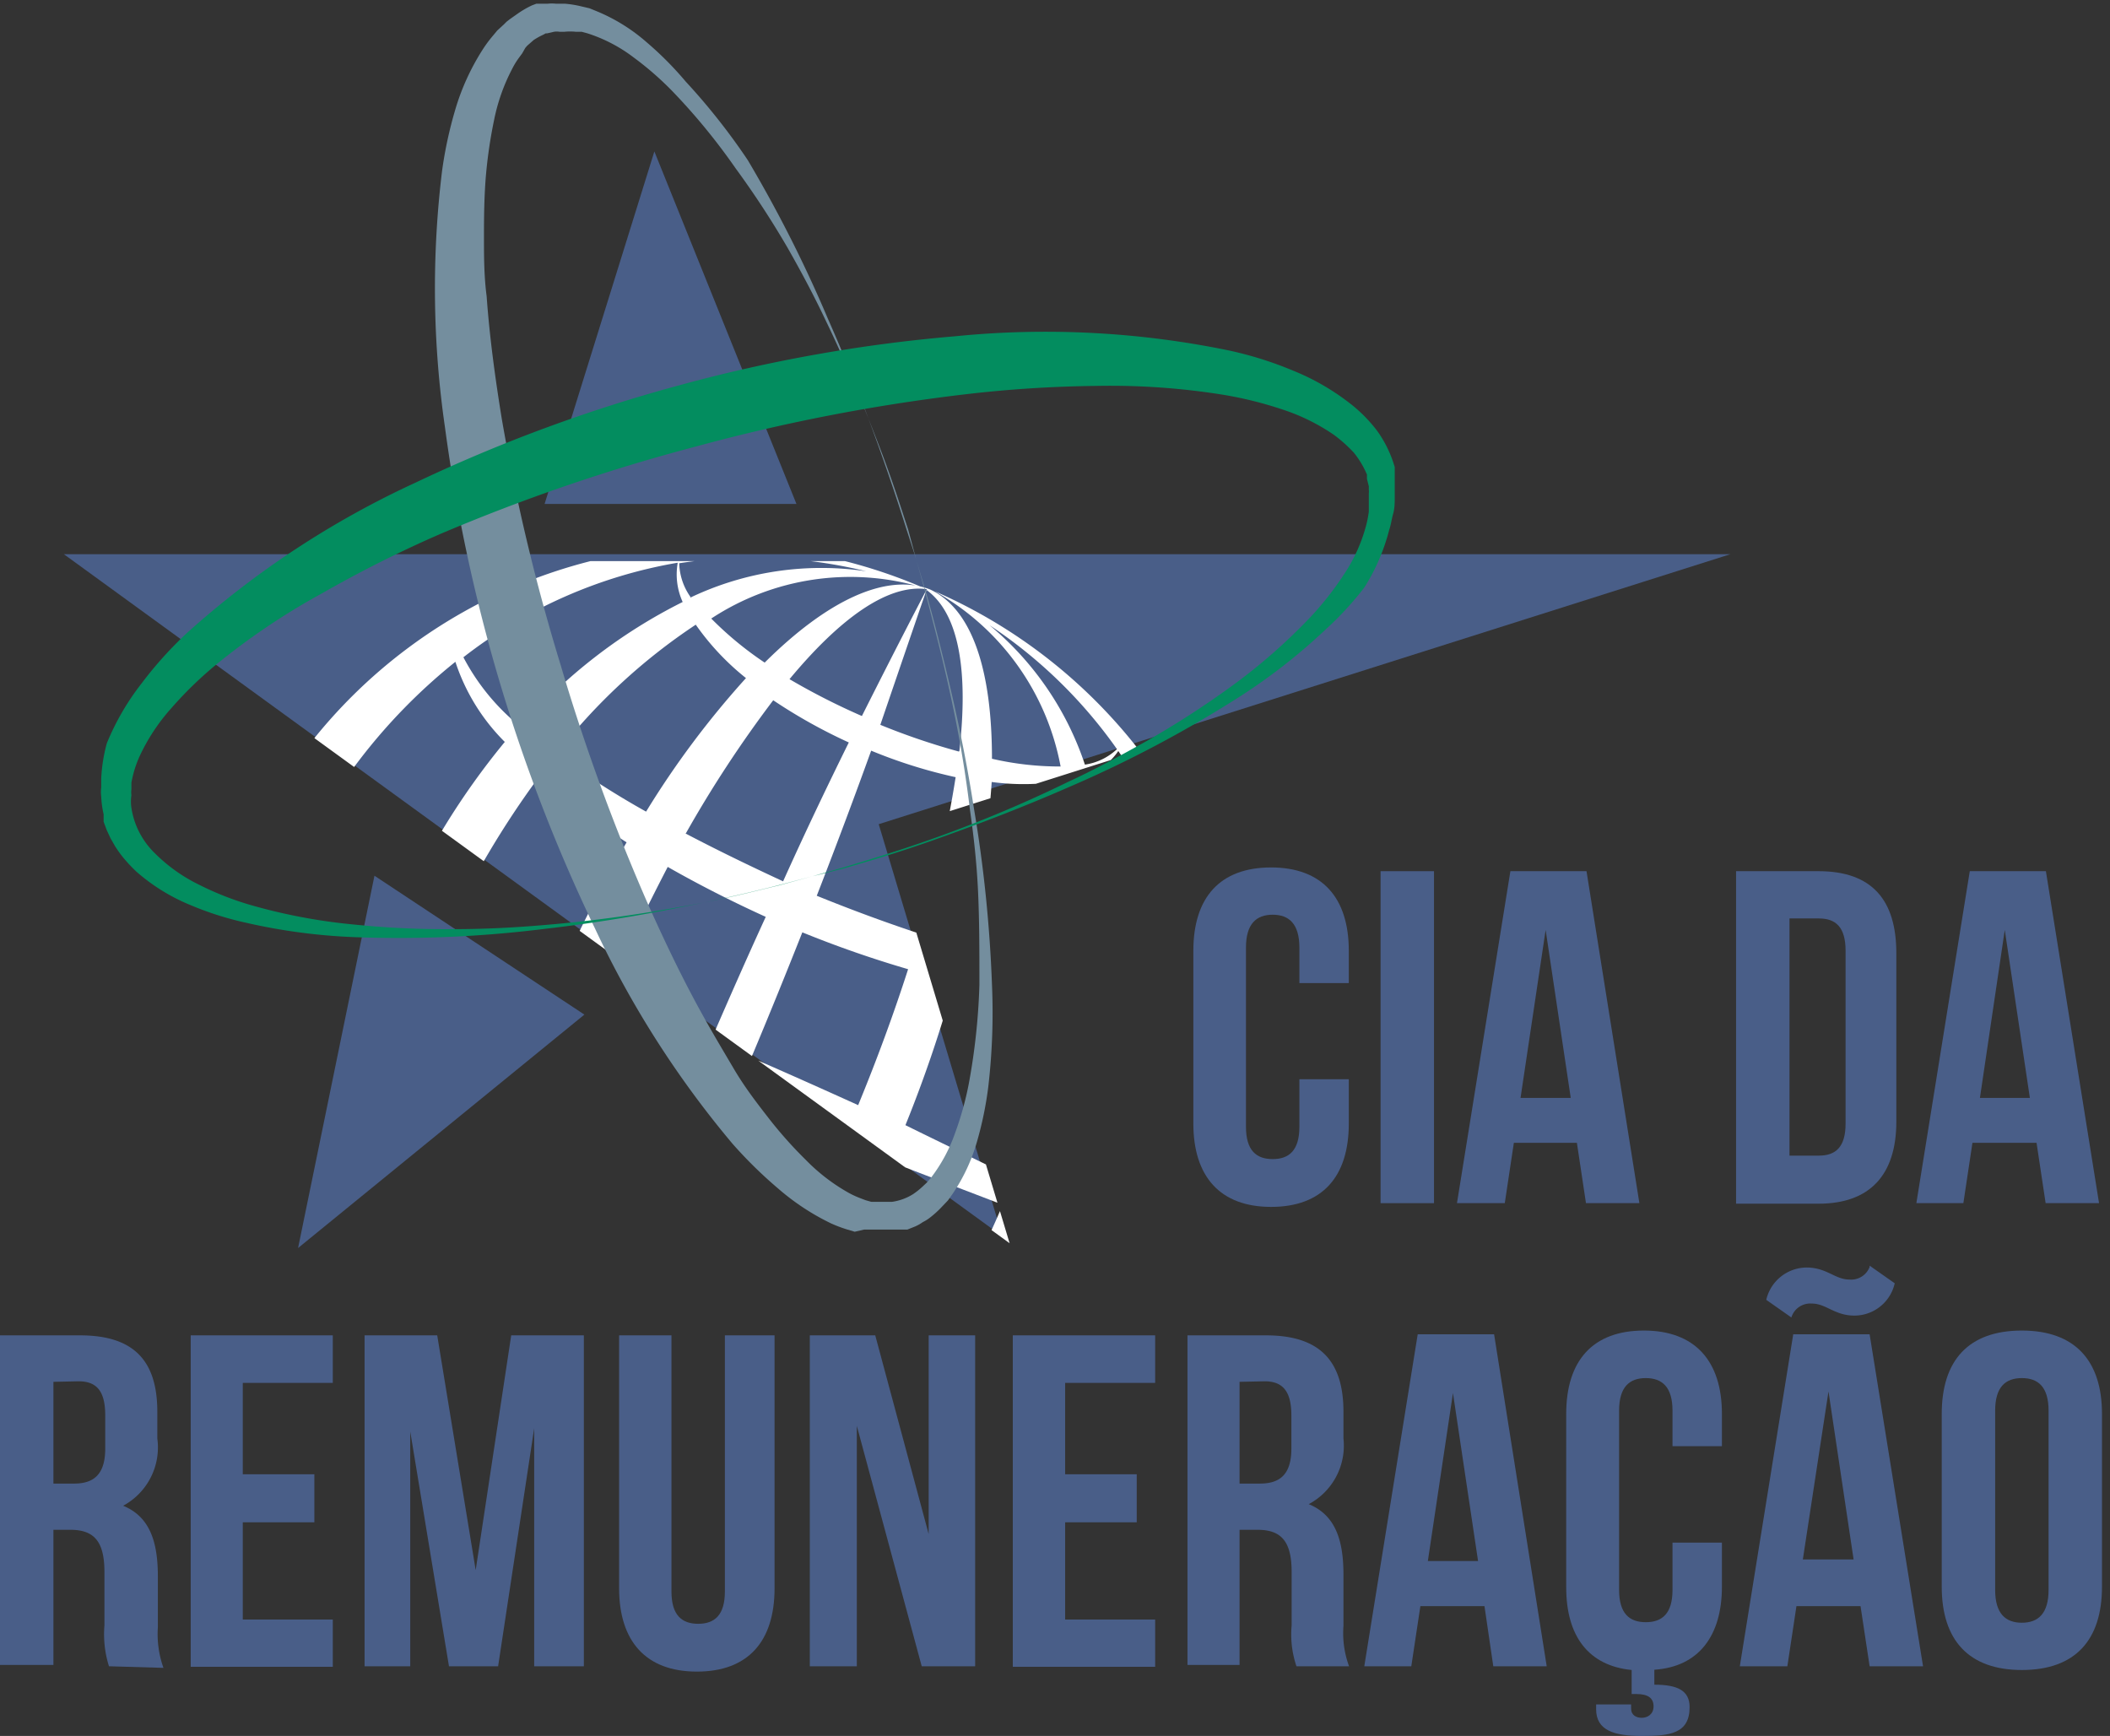<svg xmlns="http://www.w3.org/2000/svg" xmlns:xlink="http://www.w3.org/1999/xlink" width="79" height="65" viewBox="0 0 79 65"><rect x="0" y="0" width="79" height="65" fill="#333333" stroke="none"/><defs><style>.cls-1{fill:none;}.cls-2{fill:#495e88;}.cls-3{clip-path:url(#clip-path);}.cls-4{fill:#fff;}.cls-5{fill:#748e9e;}.cls-6{fill:#038d5f;}</style><clipPath id="clip-path"><polygon class="cls-1" points="37.8 46.55 2.65 21.01 65.05 21.01 33.17 31.13 37.8 46.55"/></clipPath></defs><g id="Layer_2" data-name="Layer 2"><g id="Layer_1-2" data-name="Layer 1"><path class="cls-2" d="M50.5,40.41v1.66c0,2-1,3.12-2.91,3.12s-2.91-1.14-2.91-3.12V35.6c0-2,1-3.12,2.91-3.12s2.91,1.13,2.91,3.12v1.21H48.65V35.48c0-.89-.39-1.23-1-1.23s-1,.34-1,1.23v6.71c0,.89.39,1.21,1,1.21s1-.32,1-1.21V40.41Z"/><path class="cls-2" d="M51.69,32.62h2V45.05h-2Z"/><path class="cls-2" d="M61.38,45.05h-2l-.34-2.26H56.68l-.34,2.26H54.55l2-12.43h2.85Zm-4.45-3.94h1.88l-.94-6.29Z"/><path class="cls-2" d="M65,32.62h3.09c2,0,2.91,1.08,2.91,3.07V42c0,2-1,3.07-2.91,3.07H65ZM67,34.39v8.88h1.1c.63,0,1-.32,1-1.2V35.6c0-.89-.37-1.21-1-1.21Z"/><path class="cls-2" d="M78.59,45.05h-2l-.34-2.26h-2.4l-.34,2.26H71.75l2-12.43H76.6Zm-4.46-3.94H76l-.94-6.29Z"/><path class="cls-2" d="M4.08,62.39a4,4,0,0,1-.17-1.53v-2c0-1.15-.39-1.58-1.28-1.58H2v5.06H0V50H3c2,0,2.89.94,2.89,2.86v1a2.48,2.48,0,0,1-1.28,2.52c1,.41,1.3,1.35,1.3,2.64v1.92a3.76,3.76,0,0,0,.21,1.51ZM2,51.74v3.81h.77c.72,0,1.17-.32,1.17-1.31V53c0-.89-.3-1.28-1-1.28Z"/><path class="cls-2" d="M9.09,55.2h2.68V57H9.09v3.64h3.37v1.77H7.14V50h5.32v1.78H9.09Z"/><path class="cls-2" d="M17.81,58.79,19.14,50h2.72V62.39H20V53.48l-1.35,8.91H16.81L15.36,53.6v8.79H13.65V50h2.72Z"/><path class="cls-2" d="M25.14,50v9.59c0,.89.39,1.21,1,1.21s1-.32,1-1.21V50H29v9.47c0,2-1,3.12-2.91,3.12s-2.91-1.14-2.91-3.12V50Z"/><path class="cls-2" d="M32.08,53.39v9H30.32V50h2.45l2,7.44V50h1.74V62.39h-2Z"/><path class="cls-2" d="M39.88,55.2h2.68V57H39.88v3.64h3.37v1.77H37.92V50h5.33v1.78H39.88Z"/><path class="cls-2" d="M48.54,62.39a3.73,3.73,0,0,1-.18-1.53v-2c0-1.15-.39-1.58-1.28-1.58h-.67v5.06H44.46V50H47.4c2,0,2.9.94,2.9,2.86v1A2.48,2.48,0,0,1,49,56.32c1,.41,1.3,1.35,1.3,2.64v1.92a3.59,3.59,0,0,0,.21,1.51ZM46.41,51.74v3.81h.76c.73,0,1.18-.32,1.18-1.31V53c0-.89-.31-1.28-1-1.28Z"/><path class="cls-2" d="M57.91,62.39h-2l-.33-2.25h-2.4l-.34,2.25H51.08l2-12.43h2.86Zm-4.45-3.94h1.88l-.94-6.29Z"/><path class="cls-2" d="M64.47,57.76v1.65c0,1.84-.87,3-2.53,3.11v.56c.87,0,1.32.22,1.32.84,0,1-.75,1.08-1.79,1.08s-1.71-.21-1.71-1v-.18h1.31v.15c0,.26.2.35.4.35s.44-.12.44-.43-.21-.46-.64-.46h-.18v-.9c-1.61-.16-2.45-1.26-2.45-3.09V52.94c0-2,1-3.12,2.91-3.12s2.92,1.14,2.92,3.12v1.21H62.62V52.82c0-.89-.39-1.22-1-1.22s-1,.33-1,1.22v6.71c0,.89.39,1.21,1,1.21s1-.32,1-1.21V57.76Z"/><path class="cls-2" d="M72,62.39H70l-.34-2.25h-2.4l-.34,2.25H65.14l2-12.43H70Zm-2-15,.94.66a1.55,1.55,0,0,1-1.51,1.21c-.74,0-1.06-.45-1.59-.45a.74.74,0,0,0-.77.52l-.94-.66a1.56,1.56,0,0,1,1.51-1.21c.75,0,1.07.45,1.6.45A.74.74,0,0,0,70,47.44Zm-2.5,11H69.4l-.94-6.29Z"/><path class="cls-2" d="M72.7,52.94c0-2,1-3.12,3-3.12s3,1.14,3,3.12v6.47c0,2-1,3.12-3,3.12s-3-1.13-3-3.12Zm2,6.59c0,.89.39,1.23,1,1.23s1-.34,1-1.23V52.82c0-.89-.39-1.22-1-1.22s-1,.33-1,1.22Z"/><polygon class="cls-2" points="37.53 46.29 2.39 20.75 64.79 20.75 32.9 30.86 37.53 46.29"/><polygon class="cls-2" points="20.39 18.87 24.5 5.67 29.82 18.87 20.39 18.87"/><polygon class="cls-2" points="21.88 37.99 11.16 46.73 14.02 32.79 21.88 37.99"/><g class="cls-3"><path class="cls-4" d="M8,44.68H8A19.52,19.52,0,0,0,19.27,58a10.51,10.51,0,0,1-4.9-6.45,12,12,0,0,1,2.75.34c0,3.17.74,5.43,2.31,6.17h0l.05,0h0c1.61.64,3.75-.36,6-2.54a12.11,12.11,0,0,1,2.1,1.77,10.38,10.38,0,0,1-7.93.85A19.4,19.4,0,0,0,45.2,47.82,19.62,19.62,0,0,0,35,22.14a9.52,9.52,0,0,1,4.71,6.56,11.29,11.29,0,0,1-2.57-.29c0-3.25-.71-5.59-2.32-6.34h0l0,0h0c-1.65-.64-3.87.43-6.19,2.74a12.8,12.8,0,0,1-2-1.65A9.47,9.47,0,0,1,34.55,22,19.4,19.4,0,0,0,9,32.27,19.61,19.61,0,0,0,8,44.68Zm2.84-11.77a21.27,21.27,0,0,1,6.21-8.13,7.55,7.55,0,0,0,1.85,3,27.7,27.7,0,0,0-4,6.51C13.25,33.73,11.87,33.24,10.88,32.91Zm9.32-3.85a26.5,26.5,0,0,0,3.3,2.48,53.26,53.26,0,0,0-2.57,5.07C19.41,36,18,35.47,16.69,35A33.56,33.56,0,0,1,20.2,29.06ZM25,32.46c1.14.65,2.37,1.28,3.67,1.87-.67,1.46-1.35,3-2.05,4.62-1.36-.58-2.69-1.13-4-1.64C23.41,35.64,24.2,34,25,32.46Zm.67-1.24a44.26,44.26,0,0,1,3.28-5,19.9,19.9,0,0,0,2.83,1.58C31.06,29.26,30.22,31,29.32,33,28.07,32.42,26.85,31.83,25.69,31.22Zm6.93-3.12a18.75,18.75,0,0,0,3.18,1,42.82,42.82,0,0,1-1.35,5.86c-1.27-.42-2.57-.9-3.85-1.42C31.37,31.51,32.05,29.68,32.62,28.1ZM34,36.29c-.54,1.68-1.17,3.39-1.87,5.09-1.28-.58-2.62-1.18-4-1.78.68-1.62,1.32-3.2,1.91-4.69A41,41,0,0,0,34,36.29Zm1.71.45a25.4,25.4,0,0,0,4.07.64A33.22,33.22,0,0,1,38,44.13c-1.24-.61-2.62-1.27-4.1-2A49.5,49.5,0,0,0,35.73,36.74Zm5.82.67A6.59,6.59,0,0,0,45,36.5a21.41,21.41,0,0,1-1.52,10.42c-.92-.48-2.22-1.16-3.83-2A27.33,27.33,0,0,0,41.55,37.41Zm1.8,9.77a20.3,20.3,0,0,1-6.54,8.4,7,7,0,0,0-1.74-3.07,27.33,27.33,0,0,0,4.23-6.76C41,46.36,42.37,46.84,43.35,47.18ZM34,51.44a26.73,26.73,0,0,0-3.43-2.65,51.75,51.75,0,0,0,2.71-5.32c1.52.6,3,1.15,4.26,1.64A32.14,32.14,0,0,1,34,51.44Zm-4.9-3.56a38.85,38.85,0,0,0-3.76-1.94c.7-1.53,1.42-3.15,2.14-4.84,1.4.6,2.76,1.16,4.06,1.68C30.8,44.54,30,46.26,29.12,47.88Zm-.68,1.25a41,41,0,0,1-3.28,5,18,18,0,0,0-2.92-1.65c.74-1.5,1.59-3.26,2.49-5.21C26,47.88,27.26,48.49,28.44,49.13Zm-7,3a18.79,18.79,0,0,0-3.11-1,42.06,42.06,0,0,1,1.36-5.88c1.25.42,2.52.91,3.78,1.44C22.69,48.76,22,50.59,21.44,52.17ZM20.11,44c.57-1.73,1.23-3.51,2-5.26,1.26.57,2.57,1.16,3.93,1.75-.71,1.69-1.38,3.34-2,4.89A40.69,40.69,0,0,0,20.11,44Zm-1.66-.46a27.61,27.61,0,0,0-4.28-.71A31.64,31.64,0,0,1,16.26,36c1.25.61,2.63,1.27,4.12,2A49,49,0,0,0,18.45,43.51Zm-5.78-.76a7.64,7.64,0,0,0-3.45.72,20.49,20.49,0,0,1,1.54-10.29c.93.48,2.23,1.15,3.83,2A27.87,27.87,0,0,0,12.67,42.75Zm12.7-21.68a2.49,2.49,0,0,0,.19,1.44,19.81,19.81,0,0,0-6.06,4.68,8.25,8.25,0,0,1-2.15-2.61A18,18,0,0,1,25.37,21.07Zm.51,1.29a2.29,2.29,0,0,1-.45-1.3,17.92,17.92,0,0,1,7,.3A11.4,11.4,0,0,0,25.88,22.36Zm2.05,3a33.47,33.47,0,0,0-3.74,5,32.06,32.06,0,0,1-3.36-2.16,22,22,0,0,1,5.22-4.84A9.57,9.57,0,0,0,27.93,25.39Zm6.77-3.33c-.11.21-1.05,2-2.43,4.75a25.45,25.45,0,0,1-2.71-1.38C31.42,23.19,33.22,21.86,34.7,22.06Zm0,0h0Zm1.2,6.08a25.6,25.6,0,0,1-2.94-1c1-2.93,1.65-4.82,1.73-5.05h0C35.94,23,36.25,25.21,35.92,28.12Zm3.87,1.12A22,22,0,0,1,40,36.33a34.13,34.13,0,0,1-3.87-.9,33,33,0,0,0,1-6.15A9,9,0,0,0,39.79,29.24Zm-2.95-6a18,18,0,0,1,5,4.79,2.22,2.22,0,0,1-1.2.58A11.49,11.49,0,0,0,36.84,23.24Zm8.1,12.93a7.15,7.15,0,0,1-3.32.36A19.86,19.86,0,0,0,40.75,29a2.35,2.35,0,0,0,1.12-.88A18.23,18.23,0,0,1,44.94,36.17ZM28.68,58.9a2.72,2.72,0,0,0-.24-1.21,19.43,19.43,0,0,0,6-4.51,7.42,7.42,0,0,1,2.05,2.61A17.65,17.65,0,0,1,28.68,58.9Zm-.61-1a3,3,0,0,1,.48,1.07A19.54,19.54,0,0,1,23,58.86,11.87,11.87,0,0,0,28.07,57.85Zm-1.95-3a31.66,31.66,0,0,0,3.76-4.94,33.92,33.92,0,0,1,3.51,2.33A19,19,0,0,1,28.08,57,9.27,9.27,0,0,0,26.12,54.88ZM19.48,58l0,0c.1-.18,1-1.86,2.34-4.55a26.92,26.92,0,0,1,2.78,1.45C22.72,57.09,20.94,58.33,19.48,58Zm0,0h0Zm-1.23-5.88a26.87,26.87,0,0,1,2.88,1C20.09,56,19.5,57.8,19.44,58,18.23,57.12,17.91,55,18.21,52.13Zm-4-1.13A19.31,19.31,0,0,1,14,43.81a33.11,33.11,0,0,1,4.1,1,32.61,32.61,0,0,0-1,6.19A9.33,9.33,0,0,0,14.24,51Zm2.2,5a20.36,20.36,0,0,1-4-4.1,3,3,0,0,1,1.15-.39A11.89,11.89,0,0,0,16.44,56ZM9.26,43.82a8.26,8.26,0,0,1,3.34-.21,19.85,19.85,0,0,0,.9,7.58,2.78,2.78,0,0,0-1.09.65A18,18,0,0,1,9.26,43.82Z"/></g><path class="cls-5" d="M34.3,20.93s.11.39.33,1.12.5,1.81.83,3.19.7,3.06,1,5a50.84,50.84,0,0,1,.68,6.62A24,24,0,0,1,37,40.71a13.4,13.4,0,0,1-.41,2,6.84,6.84,0,0,1-.93,2l-.17.24-.21.22a3.7,3.7,0,0,1-.46.42,1.53,1.53,0,0,1-.27.17,1.56,1.56,0,0,1-.28.16l-.3.12-.08,0h-.1l-.13,0-.13,0-.17,0-.37,0h-.49l-.15,0L32,46.12l-.3-.09a5,5,0,0,1-.58-.22,8.91,8.91,0,0,1-2-1.32,16.56,16.56,0,0,1-1.69-1.66,36.69,36.69,0,0,1-5.16-8.08A62.43,62.43,0,0,1,16.66,16a36.27,36.27,0,0,1-.11-9.59,15.47,15.47,0,0,1,.5-2.32,8.75,8.75,0,0,1,1-2.2,4.74,4.74,0,0,1,.37-.51l.2-.24.24-.22.11-.11.13-.1.27-.19A3.58,3.58,0,0,1,19.92.2l.16-.06.08,0,0,0,.07,0,.27,0a1.39,1.39,0,0,1,.32,0c.11,0,.24,0,.34,0a3.88,3.88,0,0,1,.61.1l.3.07.27.11a6.72,6.72,0,0,1,1.88,1.17,12.48,12.48,0,0,1,1.45,1.46A24.11,24.11,0,0,1,28,6,49.62,49.62,0,0,1,31,11.94c.8,1.81,1.41,3.42,1.89,4.76s.82,2.39,1.05,3.12Zm0,0L34,19.82c-.24-.72-.57-1.79-1.08-3.11s-1.14-2.92-2-4.7c-.42-.89-.91-1.82-1.46-2.78A33.74,33.74,0,0,0,27.54,6.3a23.43,23.43,0,0,0-2.37-2.89,11.76,11.76,0,0,0-1.46-1.27A5.74,5.74,0,0,0,22,1.25l-.22-.06-.22,0a2.09,2.09,0,0,0-.43,0l-.18,0a.61.61,0,0,0-.21,0l-.26.06c-.05,0,0,0,0,0h0l-.05,0-.09.05a2.53,2.53,0,0,0-.36.2l-.16.14-.08.07-.07.08L19.55,2l-.14.19a3,3,0,0,0-.24.4,7.12,7.12,0,0,0-.67,1.9,17.72,17.72,0,0,0-.31,2.12c-.06.73-.07,1.47-.07,2.22s0,1.5.1,2.26c.11,1.53.32,3.07.57,4.61A75.28,75.28,0,0,0,21,24.93a75.9,75.9,0,0,0,3.26,8.92c.64,1.43,1.31,2.83,2.05,4.16.37.67.76,1.32,1.16,2s.83,1.24,1.28,1.82a15.72,15.72,0,0,0,1.42,1.6,7.06,7.06,0,0,0,1.6,1.23,3.36,3.36,0,0,0,.43.2l.21.08.21.06.11,0h.11L33,45h.27l.13,0a2,2,0,0,0,.79-.29,2.88,2.88,0,0,0,.34-.27l.16-.15.15-.17a6,6,0,0,0,.91-1.67,11.93,11.93,0,0,0,.52-1.86,24.14,24.14,0,0,0,.4-3.72c0-1.2,0-2.37-.05-3.47s-.17-2.15-.31-3.12c-.24-2-.58-3.65-.89-5s-.61-2.45-.8-3.19Z"/><path class="cls-6" d="M30.42,32.81l-1.21.32c-.78.2-1.94.48-3.42.78s-3.3.63-5.4.87a44.11,44.11,0,0,1-7.11.31,22,22,0,0,1-4.07-.54,11.9,11.9,0,0,1-2.1-.67,7.2,7.2,0,0,1-2-1.24,6.14,6.14,0,0,1-.43-.45,4.09,4.09,0,0,1-.38-.52l-.16-.28-.07-.15L4,31.09l-.12-.32s0-.07,0-.07v0l0-.07,0-.14a3.63,3.63,0,0,1-.09-.66,1.37,1.37,0,0,1,0-.35c0-.11,0-.22,0-.33A6,6,0,0,1,4,27.83,9.44,9.44,0,0,1,5.3,25.59,14.59,14.59,0,0,1,7,23.7a34.13,34.13,0,0,1,8.56-5.63,58.5,58.5,0,0,1,9.86-3.64,57.46,57.46,0,0,1,10.35-1.84A34,34,0,0,1,46,13.12a13.6,13.6,0,0,1,2.42.76,8.85,8.85,0,0,1,2.22,1.3,5.52,5.52,0,0,1,.92.95,4.38,4.38,0,0,1,.61,1.2l.05.16,0,.08v0s0,.1,0,.07l0,.29,0,.14v.52c0,.23,0,.44-.06.65s-.08.41-.15.61A7.5,7.5,0,0,1,51.08,22,12.22,12.22,0,0,1,49.6,23.6a21.82,21.82,0,0,1-3.24,2.52,44.68,44.68,0,0,1-6.29,3.33c-1.94.85-3.66,1.49-5.1,2s-2.57.83-3.35,1.06Zm0,0,1.19-.34c.78-.24,1.92-.57,3.35-1.08s3.14-1.19,5-2.1c1-.46,2-1,3-1.56a34.71,34.71,0,0,0,3.1-2,21.56,21.56,0,0,0,3-2.62,11.61,11.61,0,0,0,1.27-1.62,6.07,6.07,0,0,0,.83-1.86,4,4,0,0,0,.09-.48c0-.16,0-.33,0-.48l0-.21a.41.41,0,0,0,0-.11l0-.14-.07-.28c0-.05,0,0,0,0v0l0-.05,0-.11a3.43,3.43,0,0,0-.49-.82,5.35,5.35,0,0,0-.75-.67,7.55,7.55,0,0,0-1.93-.95,14.41,14.41,0,0,0-2.22-.55,26.63,26.63,0,0,0-4.76-.33,46,46,0,0,0-4.94.32,69.09,69.09,0,0,0-10,1.94A69.81,69.81,0,0,0,16.47,20a45.6,45.6,0,0,0-4.42,2.22,25.93,25.93,0,0,0-4,2.7,14.45,14.45,0,0,0-1.63,1.59,7.3,7.3,0,0,0-1.19,1.8,4.14,4.14,0,0,0-.31,1l0,.24a.9.9,0,0,0,0,.23,1.6,1.6,0,0,0,0,.47,3,3,0,0,0,.87,1.69,6.12,6.12,0,0,0,1.65,1.18,11.28,11.28,0,0,0,1.92.76,21.27,21.27,0,0,0,3.92.74,33.82,33.82,0,0,0,3.7.17c1.18,0,2.3-.06,3.35-.15,2.1-.17,3.92-.46,5.41-.73s2.64-.57,3.43-.76Z"/></g></g></svg>